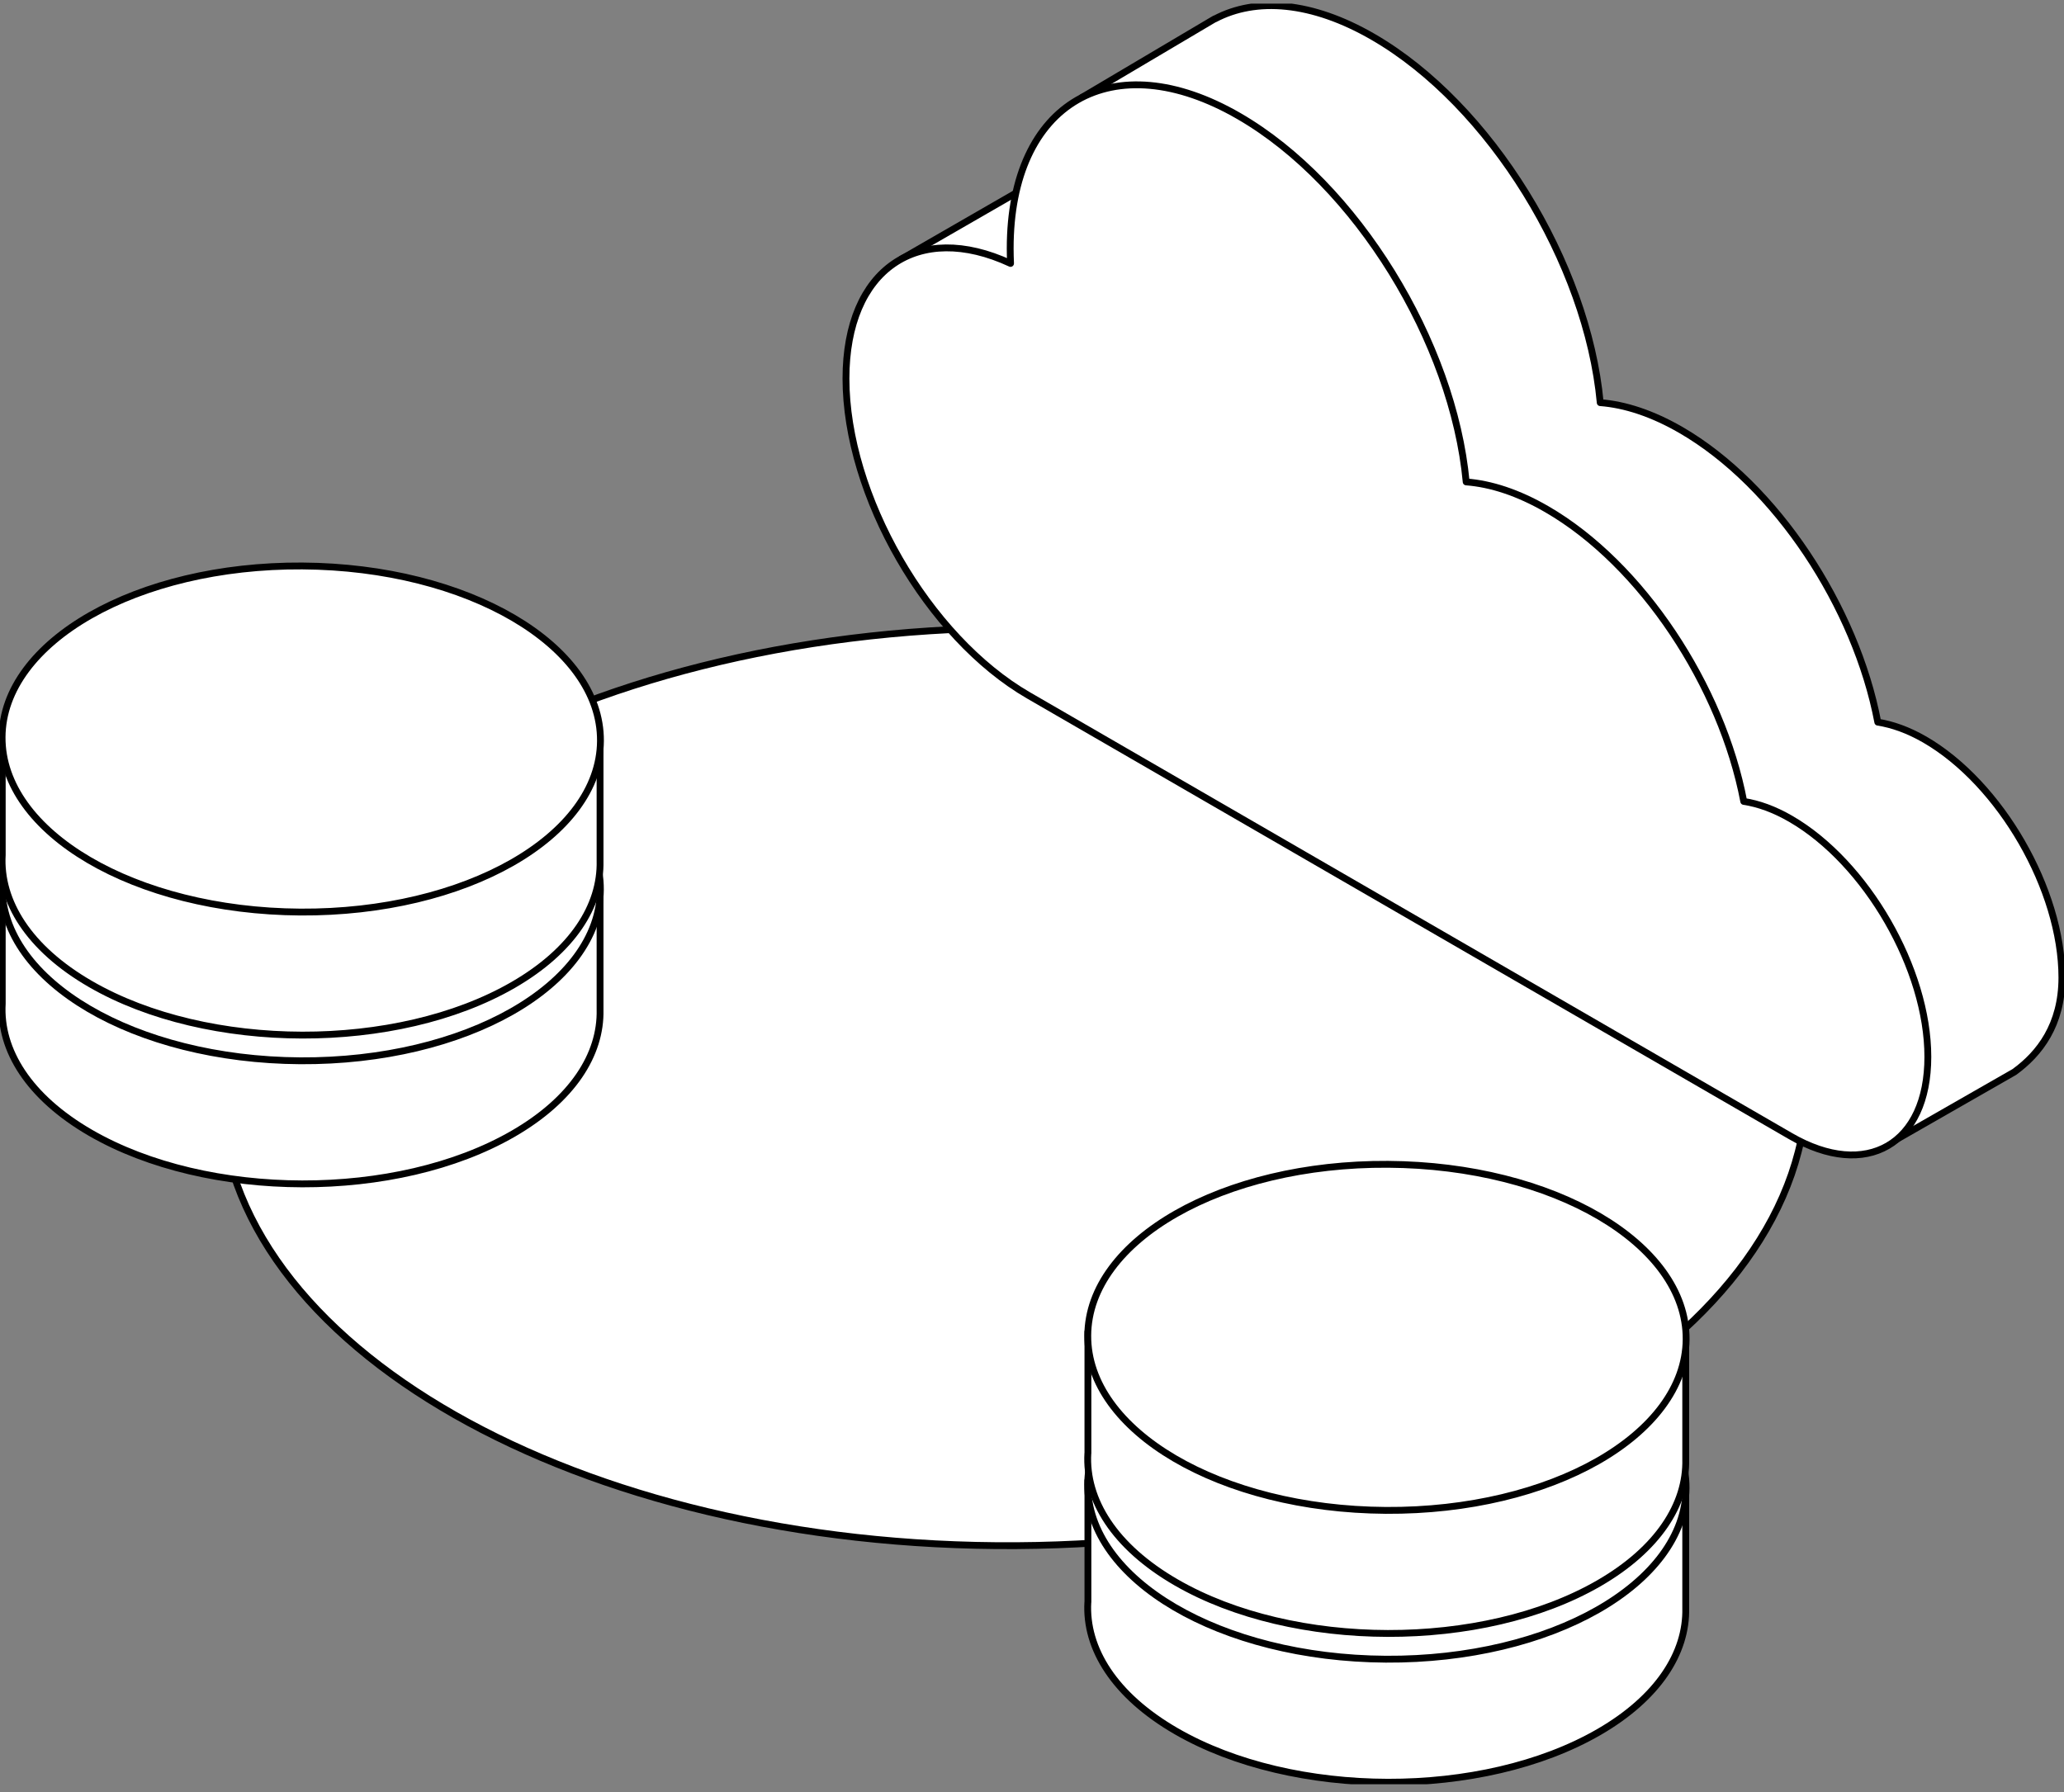<svg width="175" height="152" viewBox="0 0 175 152" fill="none" xmlns="http://www.w3.org/2000/svg">
<rect x="0" y="0" width="175" height="152" fill="#808080" stroke="none"/>
<g clip-path="url(#clip0_304_2604)">
<path d="M86.184 131.08C123.334 130.846 153.341 113.234 153.206 91.744C153.071 70.253 122.846 53.021 85.696 53.255C48.546 53.489 18.539 71.1 18.674 92.591C18.808 114.082 49.034 131.314 86.184 131.08Z" fill="white" stroke="black" stroke-width="0.58" stroke-linecap="round" stroke-linejoin="round"/>
<path d="M76.43 21.964L94.802 11.376C94.802 11.376 94.111 21.946 94.111 21.964C94.111 21.982 83.556 25.239 83.556 25.239L76.43 21.964Z" fill="white" stroke="black" stroke-width="0.58" stroke-linecap="round" stroke-linejoin="round"/>
<path d="M105.566 48.404C97.011 43.452 90.075 31.42 90.075 21.523C90.075 16.154 92.117 12.527 95.35 11.107L91.748 8.255L102.577 1.842C102.667 1.789 102.75 1.741 102.839 1.687L103.006 1.592V1.604C106.489 -0.239 111.21 0.118 116.413 3.125C126.373 8.888 134.577 22.322 135.678 34.146C137.774 34.307 140.084 35.059 142.513 36.461C150.585 41.132 157.36 51.488 159.212 61.242C160.456 61.438 161.79 61.91 163.189 62.715C169.613 66.431 174.822 75.469 174.822 82.902C174.822 86.911 172.923 89.363 170.791 90.908L160.141 97.005" fill="white"/>
<path d="M105.566 48.404C97.011 43.452 90.075 31.42 90.075 21.523C90.075 16.154 92.117 12.527 95.35 11.107L91.748 8.255L102.577 1.842C102.667 1.789 102.75 1.741 102.839 1.687L103.006 1.592V1.604C106.489 -0.239 111.21 0.118 116.413 3.125C126.373 8.888 134.577 22.322 135.678 34.146C137.774 34.307 140.084 35.059 142.513 36.461C150.585 41.132 157.36 51.488 159.212 61.242C160.456 61.438 161.79 61.91 163.189 62.715C169.613 66.431 174.822 75.469 174.822 82.902C174.822 86.911 172.923 89.363 170.791 90.908L160.141 97.005" stroke="black" stroke-width="0.58" stroke-linecap="round" stroke-linejoin="round"/>
<path d="M151.824 69.438C150.424 68.627 149.091 68.155 147.847 67.964C145.995 58.211 139.22 47.855 131.147 43.184C128.718 41.776 126.408 41.03 124.313 40.869C123.212 29.045 115.008 15.611 105.048 9.848C94.338 3.65 85.651 8.673 85.651 21.069C85.651 21.487 85.663 21.916 85.681 22.34C77.847 18.701 71.727 22.799 71.727 32.1C71.727 41.996 78.662 54.035 87.217 58.98L151.824 96.355C158.247 100.071 163.456 97.058 163.456 89.625C163.456 82.192 158.247 73.154 151.824 69.438Z" fill="white" stroke="black" stroke-width="0.58" stroke-linecap="round" stroke-linejoin="round"/>
<path d="M0.19 85.127V74.813C0.19 74.813 51.175 76.102 50.877 75.803V85.629C50.966 89.435 48.52 93.246 43.519 96.14C33.654 101.849 17.598 101.813 7.661 96.062C2.452 93.044 -0.036 89.059 0.19 85.127Z" fill="white" stroke="black" stroke-width="0.58" stroke-linecap="round" stroke-linejoin="round"/>
<path d="M50.905 75.444C50.956 67.34 39.64 60.698 25.63 60.61C11.62 60.521 0.222 67.02 0.171 75.125C0.12 83.23 11.436 89.871 25.446 89.96C39.456 90.048 50.854 83.549 50.905 75.444Z" fill="white" stroke="black" stroke-width="0.58" stroke-linecap="round" stroke-linejoin="round"/>
<path d="M0.19 72.51V62.196C0.19 62.196 51.175 63.484 50.877 63.186V73.011C50.966 76.817 48.52 80.629 43.519 83.523C33.654 89.232 17.598 89.196 7.661 83.445C2.452 80.433 -0.036 76.442 0.19 72.51Z" fill="white" stroke="black" stroke-width="0.58" stroke-linecap="round" stroke-linejoin="round"/>
<path d="M50.911 62.831C50.962 54.727 39.646 48.085 25.636 47.997C11.626 47.909 0.228 54.407 0.177 62.512C0.126 70.617 11.442 77.258 25.452 77.347C39.462 77.435 50.86 70.936 50.911 62.831Z" fill="white" stroke="black" stroke-width="0.58" stroke-linecap="round" stroke-linejoin="round"/>
<path d="M92.241 135.87V125.556C92.241 125.556 143.226 126.844 142.928 126.546V136.371C143.017 140.177 140.57 143.989 135.57 146.883C125.705 152.592 109.648 152.556 99.712 146.805C94.503 143.792 92.009 139.807 92.235 135.87H92.241Z" fill="white" stroke="black" stroke-width="0.58" stroke-linecap="round" stroke-linejoin="round"/>
<path d="M142.956 126.192C143.007 118.087 131.691 111.445 117.681 111.357C103.671 111.269 92.273 117.768 92.222 125.872C92.171 133.977 103.487 140.619 117.497 140.707C131.507 140.795 142.905 134.297 142.956 126.192Z" fill="white" stroke="black" stroke-width="0.58" stroke-linecap="round" stroke-linejoin="round"/>
<path d="M92.241 123.253V112.939C92.241 112.939 143.226 114.228 142.928 113.929V123.755C143.017 127.561 140.57 131.373 135.57 134.266C125.705 139.975 109.648 139.939 99.712 134.188C94.503 131.176 92.009 127.191 92.235 123.253H92.241Z" fill="white" stroke="black" stroke-width="0.58" stroke-linecap="round" stroke-linejoin="round"/>
<path d="M142.962 113.573C143.012 105.468 131.696 98.827 117.687 98.739C103.677 98.65 92.279 105.149 92.228 113.254C92.177 121.359 103.493 128 117.503 128.088C131.512 128.177 142.911 121.678 142.962 113.573Z" fill="white" stroke="black" stroke-width="0.58" stroke-linecap="round" stroke-linejoin="round"/>
</g>
<defs>
<clipPath id="clip0_304_2604">
<rect width="175" height="151" fill="white" transform="translate(0 0.31)"/>
</clipPath>
</defs>
</svg>
